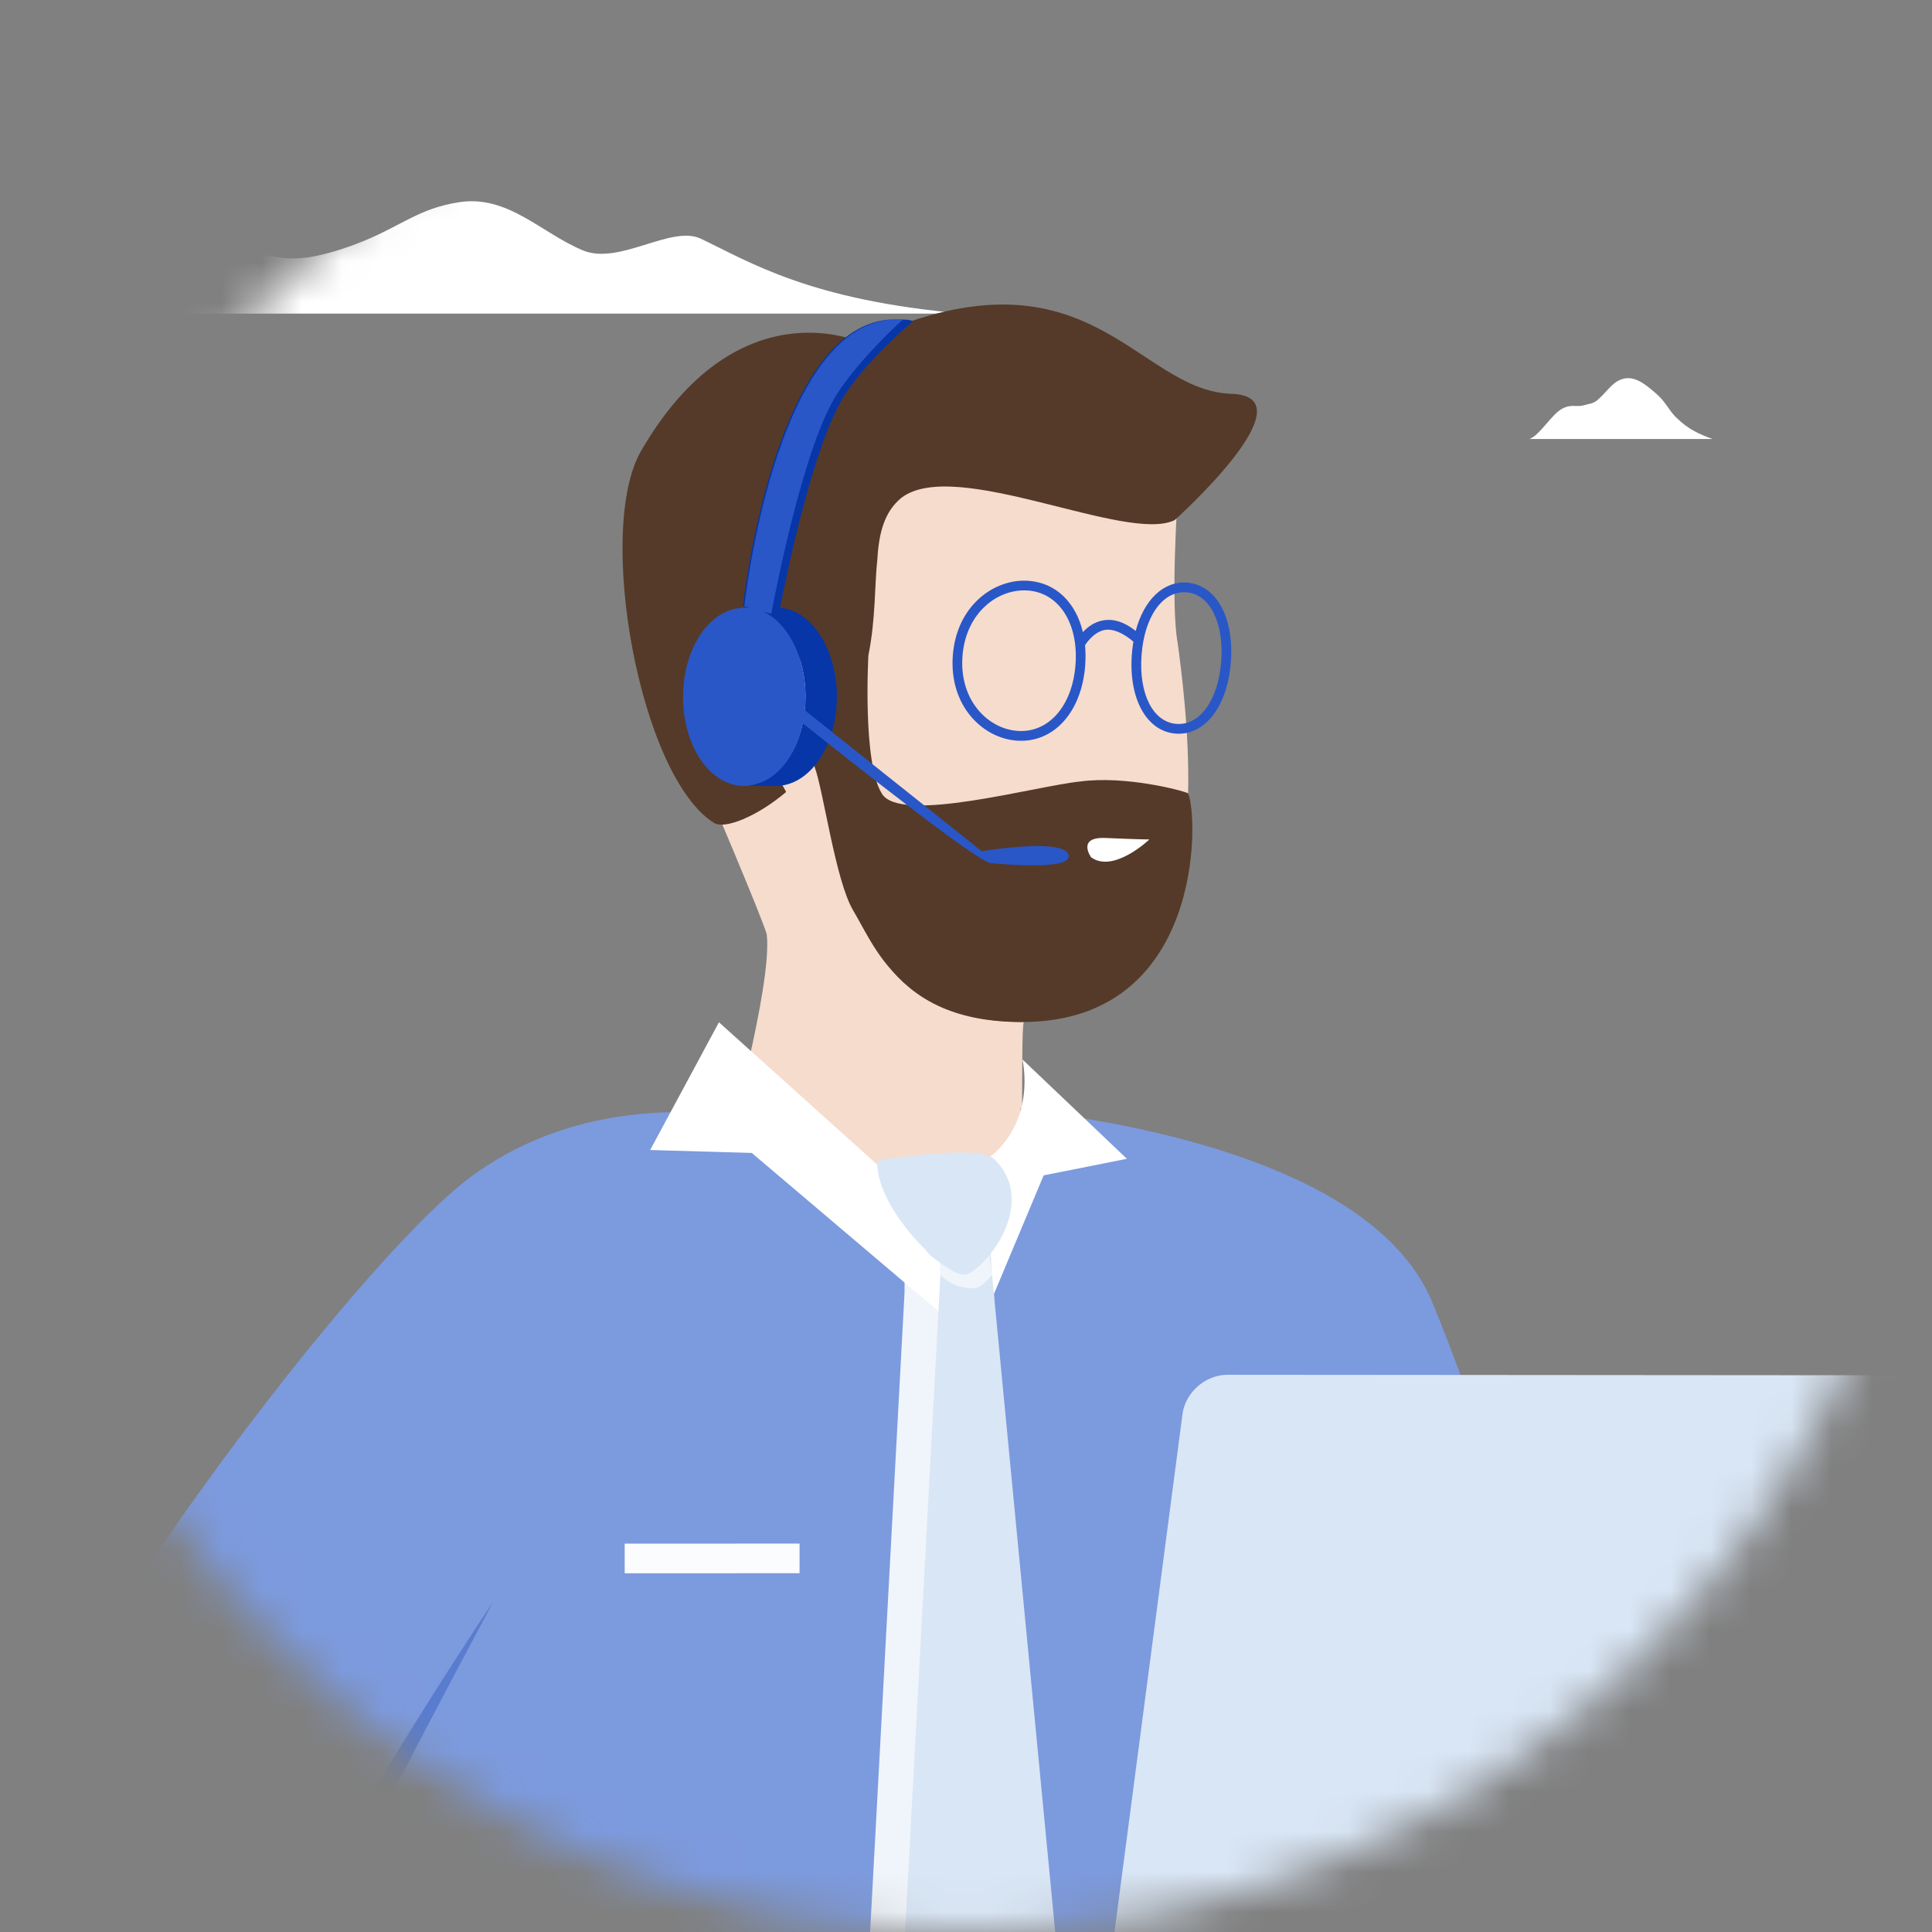 <?xml version="1.0" encoding="UTF-8"?> <svg xmlns="http://www.w3.org/2000/svg" width="48" height="48" viewBox="0 0 48 48" fill="none"><rect x="0" y="0" width="48" height="48" fill="#808080" stroke="none"/><mask id="mask0_21450_36368" style="mask-type:alpha" maskUnits="userSpaceOnUse" x="0" y="0" width="48" height="48"><circle cx="24" cy="24" r="24" fill="#EAEEFA"></circle></mask><g mask="url(#mask0_21450_36368)"><path d="M38.81 10.155C38.551 10.29 38.263 10.808 38 10.907H40.278H42.547C42.224 10.788 41.954 10.676 41.641 10.369C41.451 10.182 41.39 9.991 41.156 9.788C40.887 9.554 40.612 9.316 40.296 9.421C40.042 9.506 39.936 9.727 39.686 9.941C39.584 10.028 39.483 10.031 39.373 10.063C39.142 10.129 39.058 10.025 38.81 10.155Z" fill="white"></path><path d="M5.629 6.391C4.626 6.642 3.543 7.607 2.523 7.791H10.897H23.922C20.101 7.459 18.622 6.503 17.41 5.93C16.673 5.582 15.387 6.598 14.48 6.22C13.436 5.785 12.616 4.83 11.39 5.026C10.405 5.184 9.996 5.595 9.025 5.992C8.629 6.155 8.068 6.337 7.641 6.396C6.745 6.519 6.592 6.15 5.629 6.391Z" fill="white"></path><rect x="-6" y="40" width="64" height="11.429" fill="#D6DDF4"></rect><path d="M34.299 76.313L9.872 76.323C6.902 76.325 4.453 74.149 4.454 71.493L4.466 43.198C4.468 40.541 6.881 38.364 9.888 38.363L34.316 38.352C37.285 38.351 39.734 40.526 39.733 43.182L39.721 71.478C39.683 74.134 37.269 76.311 34.299 76.313Z" fill="#C9DBF0"></path><path d="M38.906 56.416C38.906 56.416 31.666 56.493 25.428 56.459C24.537 56.459 23.646 56.459 22.792 56.46C20.935 56.46 19.265 56.424 18.113 56.388C18.113 56.388 5.378 56.504 2.259 56.395C-0.822 56.285 -2.417 52.708 -2.194 50.975C-1.374 44.667 8.396 31.791 11.591 29.319C14.191 27.326 17.235 27.583 18.274 27.73L18.349 27.656C18.423 27.656 18.794 27.656 19.054 27.877C19.425 28.246 19.499 28.983 21.653 29.204C25.105 29.571 25.329 27.764 25.366 27.579C25.366 27.579 25.366 27.579 25.403 27.579C25.403 27.579 25.403 27.579 25.441 27.579C25.589 27.616 25.997 27.653 26.554 27.726C28.93 28.094 34.239 29.161 35.575 32.333C36.687 34.988 38.282 39.929 38.652 42.585C39.096 45.978 38.906 56.416 38.906 56.416Z" fill="#7C9ADE"></path><path d="M29.518 19.709C29.48 20.853 29.294 21.96 28.811 22.624C27.66 24.137 25.507 24.987 25.432 25.393C24.207 25.172 23.02 24.545 22.092 23.992C21.721 23.55 21.498 23.07 21.239 22.628C20.794 21.89 20.498 19.64 20.275 19.049C19.274 16.467 18.494 17.095 17.863 16.468L17.975 15.767L18.72 11.45C18.72 11.45 29.076 11.151 29.262 12.294C29.262 12.294 29.075 14.988 29.26 15.983C29.334 16.537 29.556 18.16 29.518 19.709Z" fill="#F6DCCD"></path><path opacity="0.3" d="M19.08 51.04C17.93 50.192 16.816 51.521 16.816 51.521C13.66 51.485 7.386 51.303 6.569 50.714C5.493 49.976 11.883 40.346 12.254 39.792C11.994 40.309 7.498 48.574 7.498 49.569C7.497 50.602 16.705 50.266 18.264 50.598C18.45 50.598 18.598 50.635 18.746 50.745C18.969 50.856 19.08 50.929 19.08 51.04Z" fill="#0736A8"></path><path d="M19.535 16.098C20.352 16.098 20.276 19.05 20.276 19.05C20.35 19.271 20.461 19.751 20.573 20.267C20.758 21.116 20.98 22.149 21.239 22.628C21.277 22.702 21.314 22.776 21.351 22.849C21.573 23.218 21.796 23.624 22.093 23.993C22.723 24.767 23.651 25.394 25.432 25.393C25.395 25.578 25.395 26.537 25.394 27.534C25.357 27.534 25.357 27.534 25.357 27.534C25.357 27.534 25.319 29.637 21.645 29.232C19.678 29.012 18.825 28.127 18.454 27.721C18.417 27.684 18.38 27.647 18.343 27.61C18.38 27.278 18.491 26.835 18.603 26.356C18.863 25.212 19.123 23.847 19.05 23.219C18.976 22.887 17.418 19.235 17.418 19.235L17.902 16.394C18.087 16.579 18.273 16.652 18.459 16.726C18.644 16.357 19.127 16.099 19.535 16.098Z" fill="#F6DCCD"></path><path d="M29.517 19.709C29.777 20.262 29.923 25.39 25.394 25.392C23.613 25.392 22.685 24.765 22.054 23.991C21.683 23.549 21.46 23.069 21.201 22.627C20.756 21.889 20.46 19.639 20.237 19.048C20.237 19.048 20.313 16.097 19.496 16.097C18.679 16.098 17.528 17.131 18.827 18.68C19.123 19.049 19.383 19.381 19.532 19.676C18.789 20.303 18.009 20.599 17.749 20.451C15.894 19.308 14.783 13.148 15.934 11.192C18.312 7.096 21.355 8.497 21.355 8.497C27.036 5.838 28.185 9.711 30.598 9.784C32.603 9.857 29.186 12.921 29.186 12.921C27.998 13.511 23.73 11.337 22.393 12.37C21.985 12.702 21.836 13.219 21.799 13.883C21.724 14.547 21.761 15.359 21.575 16.281C21.575 16.281 21.425 18.937 21.907 19.712C22.352 20.486 25.731 19.526 26.845 19.415C27.958 19.267 29.369 19.635 29.517 19.709Z" fill="#553A29"></path><path d="M28.556 20.856C28.556 20.856 27.665 21.705 27.108 21.299C27.108 21.299 26.736 20.783 27.479 20.82C28.296 20.856 28.556 20.856 28.556 20.856Z" fill="white"></path><path d="M62.873 35.101L62.128 40.892L60.377 54.427C60.303 54.943 59.82 55.386 59.263 55.386L27.739 55.363C27.442 55.363 27.182 55.252 27.033 55.031C26.885 54.847 26.811 54.662 26.848 54.404L29.381 35.116C29.456 34.599 29.939 34.157 30.496 34.156L62.02 34.18C62.577 34.179 62.948 34.585 62.873 35.101Z" fill="#D9E6F5"></path><path d="M46.271 46.394C47.237 46.394 48.054 45.619 48.054 44.66C48.055 43.701 47.275 42.926 46.273 42.927C45.308 42.927 44.491 43.702 44.49 44.661C44.49 45.62 45.306 46.395 46.271 46.394Z" fill="white"></path><path fill-rule="evenodd" clip-rule="evenodd" d="M60.38 54.426L62.131 40.896C58.007 46.243 51.914 52.845 47.012 53.105C38.768 53.551 26.848 54.404 26.848 54.404C26.848 54.441 26.848 54.441 26.848 54.477L23.097 54.479C22.689 54.479 22.354 54.811 22.354 55.18L22.354 55.733C22.354 56.138 22.688 56.433 23.096 56.433L58.597 56.418C59.005 56.418 59.339 56.086 59.34 55.717L59.34 55.385C59.86 55.311 60.305 54.906 60.38 54.426Z" fill="#F0F5FB"></path><path d="M24.694 32.15L25.388 56.43L23.942 56.431L23.507 32.741L18.355 27.651C18.429 27.651 18.8 27.651 19.059 27.872C19.43 28.241 19.504 28.979 21.655 29.199C25.103 29.567 25.327 27.758 25.364 27.574L25.438 27.574C25.586 27.611 25.994 27.647 26.55 27.721L24.694 32.15Z" fill="white"></path><path d="M19.865 38.35L15.52 38.352L15.52 39.088L19.865 39.086L19.865 38.35Z" fill="#FBFCFE"></path><path d="M25.65 51.819L23.981 56.248L21.39 52.227L22.473 32.114L22.473 31.819L22.473 31.45L22.51 31.339L22.807 31.413L23.659 31.671L23.696 31.302L23.769 32.261L25.65 51.819Z" fill="#F0F5FB"></path><path fill-rule="evenodd" clip-rule="evenodd" d="M17.862 25.398L23.668 30.62L23.502 32.737L18.677 28.644L16.153 28.572L17.862 25.398ZM27.998 28.79L25.398 29.308C25.398 29.308 23.022 29.862 24.396 28.902C25.808 27.942 25.4 26.32 25.4 26.32L27.998 28.79Z" fill="white"></path><path fill-rule="evenodd" clip-rule="evenodd" d="M24.61 31.152C24.662 31.087 24.714 31.009 24.767 30.931C25.175 30.304 25.361 29.418 24.693 28.791C24.322 28.423 21.798 28.829 21.798 28.829C21.76 29.567 22.391 30.452 22.985 31.042C23.096 31.19 23.244 31.3 23.356 31.374C23.359 31.377 23.361 31.379 23.364 31.381L23.364 31.671L22.281 51.821L24.872 55.805L26.541 51.376L24.661 31.818L24.61 31.152ZM24.587 31.18C24.575 31.193 24.563 31.206 24.551 31.218L24.587 31.228L24.587 31.18Z" fill="#D9E6F5"></path><path d="M24.656 31.669C24.545 31.78 24.359 32.038 24.136 32.002C23.802 32.002 23.542 31.854 23.357 31.67L23.357 31.375C23.617 31.559 23.802 31.67 23.951 31.67C24.099 31.67 24.322 31.485 24.545 31.227L24.582 31.227L24.656 31.669Z" fill="#F0F5FB"></path><path d="M18.454 18.974C18.305 19.048 18.157 19.048 18.008 19.048L18.008 18.679C18.082 18.753 18.157 18.827 18.268 18.863C18.305 18.9 18.342 18.9 18.38 18.9C18.38 18.937 18.417 18.937 18.454 18.974Z" fill="#1A2B44"></path><path d="M20.981 9.822C21.575 8.9 22.688 7.977 22.688 7.977C22.577 7.94 22.503 7.94 22.391 7.94L22.094 7.94C19.201 8.163 18.456 15.063 18.456 15.063L18.589 15.1L18.493 15.1C18.534 15.1 18.574 15.102 18.614 15.107L18.948 15.199C19.572 15.479 20.013 16.323 20.013 17.313C20.012 18.346 19.53 19.195 18.862 19.454C18.751 19.491 18.639 19.528 18.491 19.528L19.27 19.528C20.123 19.527 20.791 18.531 20.792 17.313C20.793 16.115 20.15 15.152 19.381 15.101C19.538 14.294 20.203 11.046 20.981 9.822Z" fill="#0736A8"></path><path d="M22.43 7.941C22.059 8.274 21.242 9.086 20.796 9.787C19.987 11.045 19.31 14.488 19.178 15.162C19.171 15.199 19.165 15.228 19.161 15.248L18.952 15.19C19.557 15.46 20.014 16.303 20.014 17.314C20.014 17.427 20.008 17.539 19.997 17.648L24.392 21.149C24.392 21.149 26.359 20.816 26.545 21.222C26.693 21.627 25.023 21.481 24.614 21.444C24.284 21.414 21.135 18.921 19.946 17.971C19.791 18.706 19.383 19.281 18.862 19.454C18.751 19.491 18.602 19.528 18.491 19.528C17.637 19.528 16.97 18.532 16.97 17.315C16.971 16.097 17.639 15.101 18.493 15.101C18.544 15.098 18.595 15.1 18.645 15.105L18.493 15.064C18.493 15.064 19.238 8.164 22.134 7.942L22.43 7.941Z" fill="#2957C8"></path><path d="M29.488 14.475C28.902 14.433 28.421 14.907 28.216 15.675C27.939 15.454 27.668 15.367 27.407 15.413C27.176 15.453 27.008 15.591 26.904 15.705C26.732 14.972 26.235 14.478 25.552 14.43C24.699 14.369 23.762 15.049 23.672 16.291C23.581 17.534 24.41 18.34 25.263 18.401C26.178 18.466 26.876 17.694 26.962 16.526C26.976 16.328 26.972 16.14 26.95 15.963L26.957 16.031C26.959 16.029 27.154 15.702 27.449 15.651C27.656 15.614 27.917 15.733 28.159 15.942L28.176 15.853C28.149 15.983 28.131 16.12 28.12 16.263C28.04 17.367 28.491 18.175 29.215 18.227C29.939 18.278 30.501 17.543 30.581 16.439C30.662 15.334 30.213 14.527 29.488 14.475ZM25.28 18.159C24.545 18.107 23.832 17.399 23.912 16.308C23.991 15.216 24.799 14.618 25.535 14.671C26.308 14.726 26.796 15.482 26.721 16.509C26.646 17.536 26.054 18.215 25.28 18.159ZM29.232 17.985C28.649 17.944 28.29 17.243 28.361 16.28C28.431 15.318 28.887 14.675 29.471 14.716C30.053 14.758 30.411 15.46 30.341 16.422C30.271 17.385 29.815 18.027 29.232 17.985Z" fill="#2957C8"></path></g></svg> 